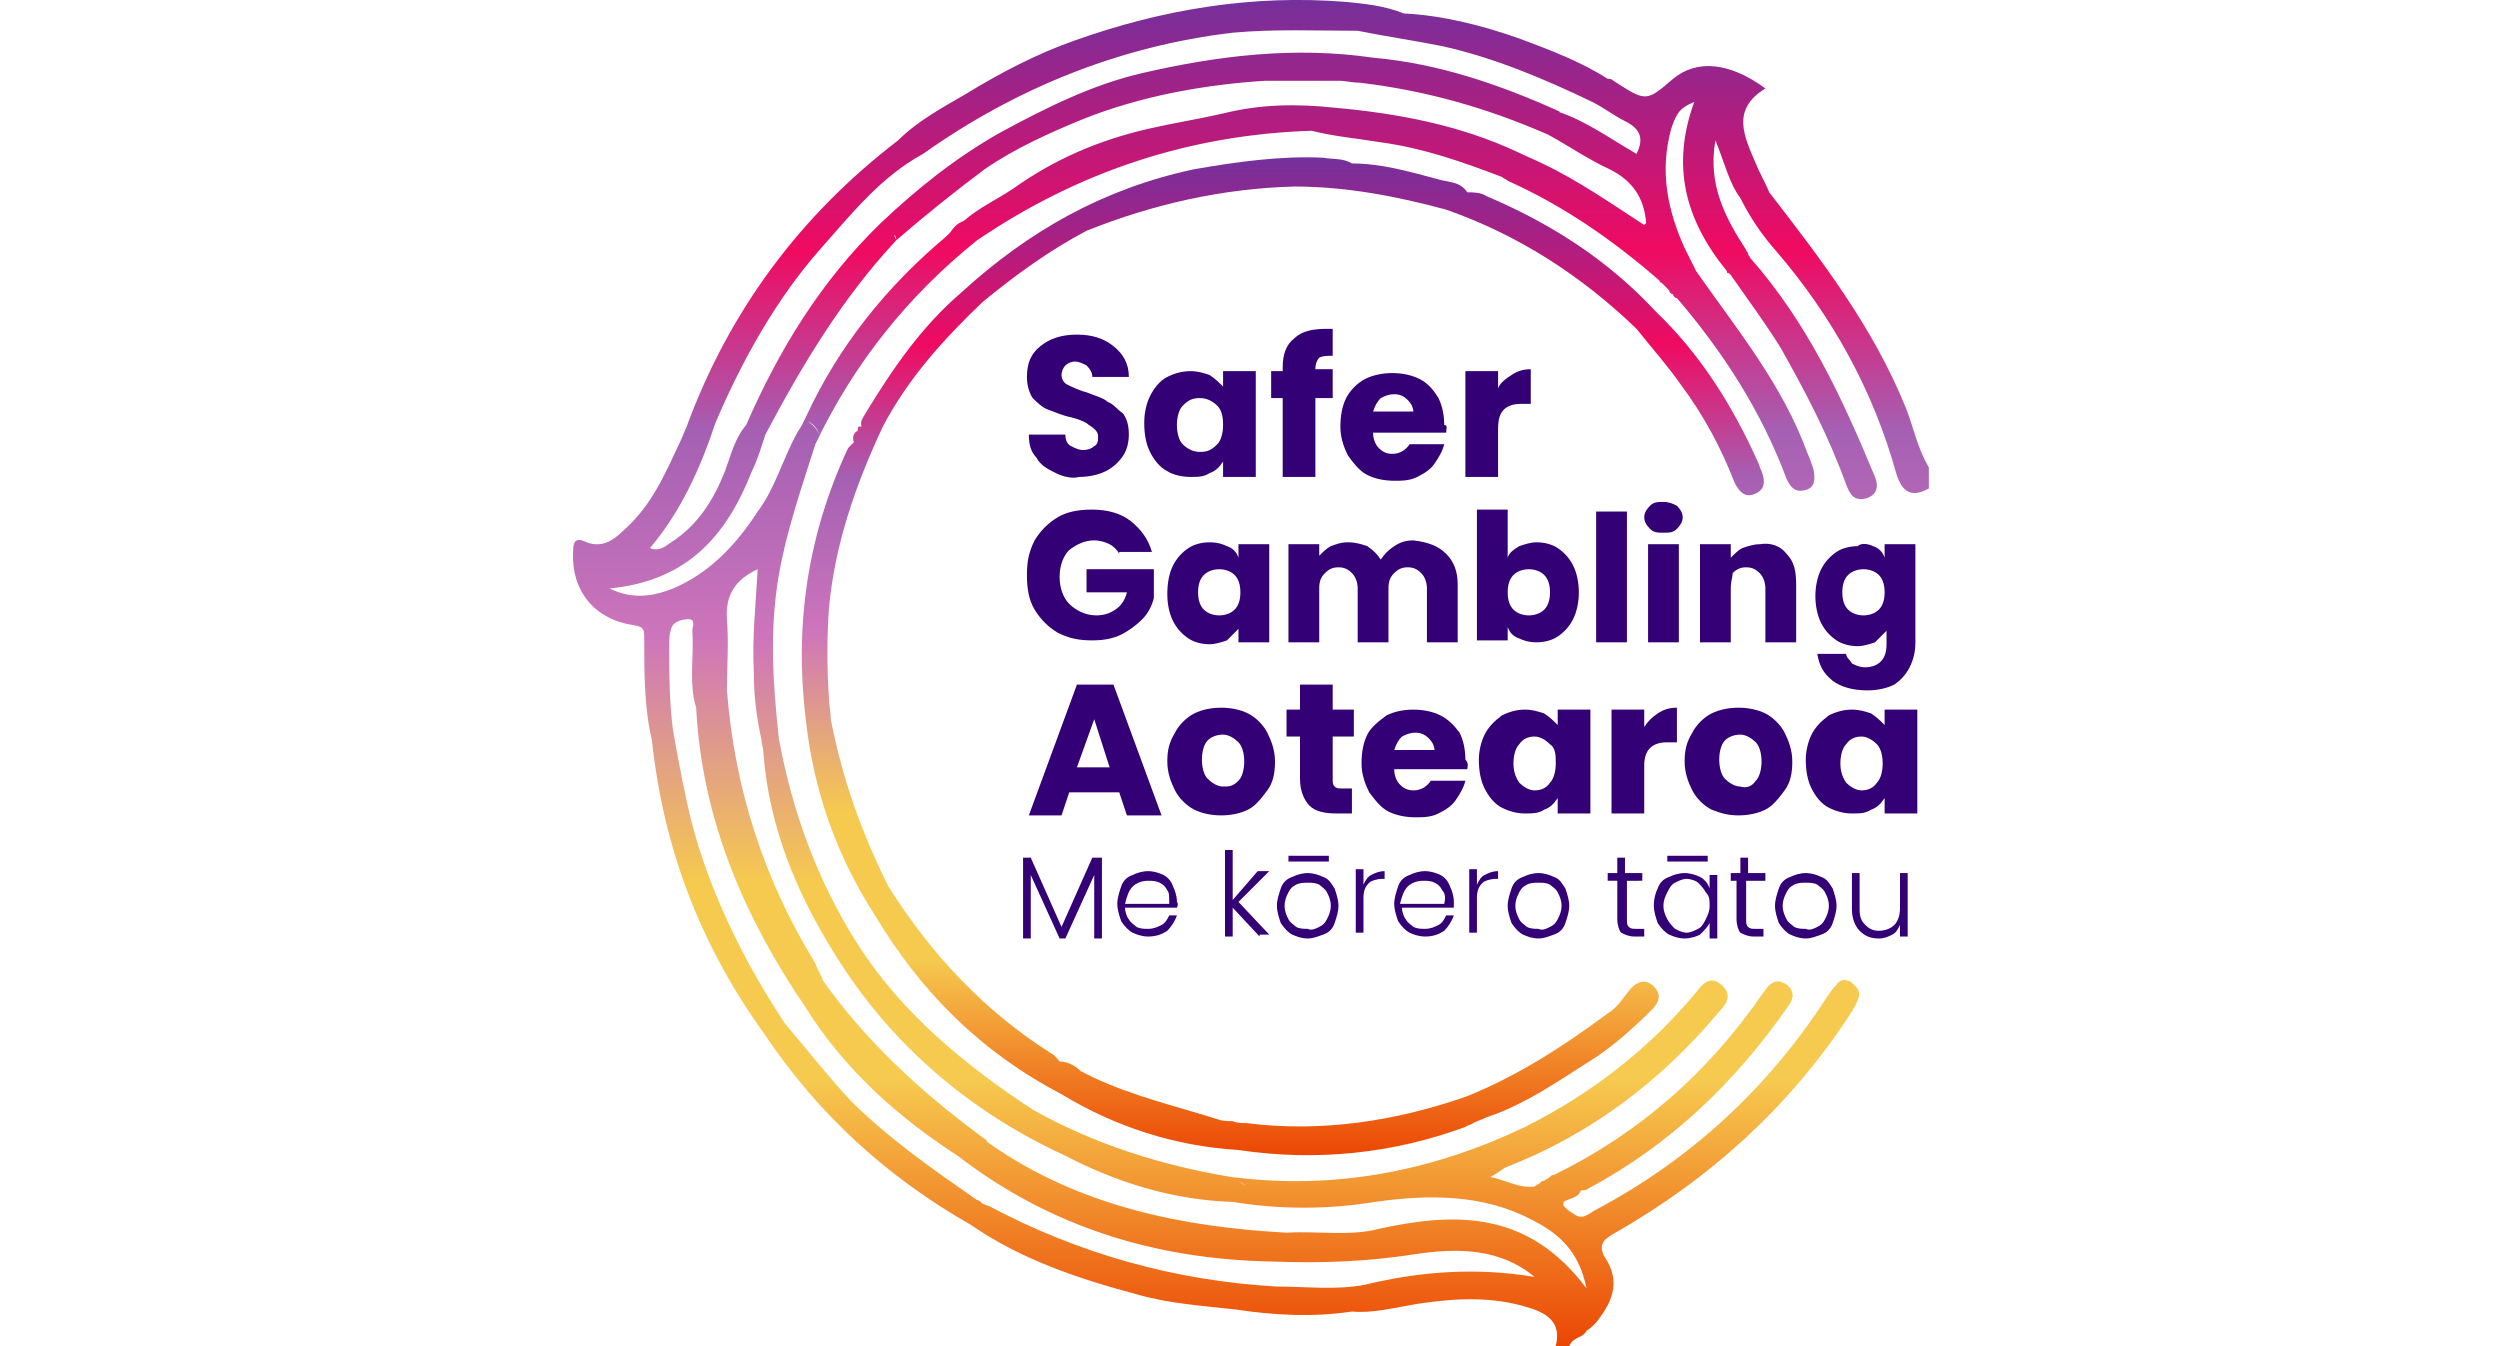 <?xml version="1.0" encoding="utf-8"?>
<!-- Generator: Adobe Illustrator 28.5.0, SVG Export Plug-In . SVG Version: 9.03 Build 54727)  -->
<svg version="1.1" id="Layer_1" xmlns="http://www.w3.org/2000/svg" xmlns:xlink="http://www.w3.org/1999/xlink" x="0px" y="0px"
	 viewBox="0 0 130 70" enable-background="new 0 0 130 70" xml:space="preserve">
<g>
	<linearGradient id="SVGID_1_" gradientUnits="userSpaceOnUse" x1="65" y1="70" x2="65" y2="0">
		<stop  offset="0" style="stop-color:#EB4604"/>
		<stop  offset="0.196" style="stop-color:#F6C94F"/>
		<stop  offset="0.345" style="stop-color:#F6C94F"/>
		<stop  offset="0.526" style="stop-color:#CD75BB"/>
		<stop  offset="0.68" style="stop-color:#A560B3"/>
		<stop  offset="0.814" style="stop-color:#F00A61"/>
		<stop  offset="1" style="stop-color:#75309C"/>
	</linearGradient>
	<path fill="url(#SVGID_1_)" d="M99.1,21.2C97.4,17,94.7,13.5,92,10c-0.2-0.5-0.5-1-0.7-1.5c-0.6-1.4-1.3-2.8,0.5-3.9
		c-1.9-1.4-3.6-1.5-4.8-0.5c-1.4,1.2-1.4,1.2-3.1,0.1c-0.1-0.1-0.2-0.1-0.3-0.1l0,0c-1.4-0.9-3-1.5-4.6-2.1C77,1.3,75,0.8,73,0.7
		c-1-0.4-2-0.5-3-0.6c-4.9-0.4-9.6,0.4-14.1,2c-2,0.7-3.9,1.7-5.7,2.8c-1.2,0.7-2.5,1.4-3.5,2.4c-5.1,3.9-8.8,8.9-11,14.9
		c-0.1,0.2-0.2,0.5-0.3,0.7c-0.8,1.7-1.5,3.4-3,4.7c-0.5,0.5-1.1,0.9-1.9,0.6c-0.6-0.3-0.7,0-0.7,0.5c-0.1,2,1.1,3.5,3.1,3.8
		c0.6,0.1,0.6,0.2,0.6,0.8c0,1.7,0,3.5,0.4,5.2c0.6,5.6,2.5,10.6,5.8,15.2c2.8,4.2,6.4,7.5,10.8,10c2.6,1.8,5.6,2.8,8.6,3.6
		c1.7,0.5,3.5,0.6,5.2,0.8c2,0.3,4,0.4,6,0.1c1.1,0.1,2.2-0.2,3.4-0.4c2-0.3,3.9-0.4,5.8,0.2c1,0.3,1.7,0.8,1.4,2h0.7
		c0.2-0.5,0.7-0.4,0.9-0.8c0.3-0.2,0.5-0.4,0.7-0.7c0,0,0,0,0,0c0.9-1.2,0.9-2.2,0.2-3.2c0,0,0,0,0,0c-0.3-0.7,0.1-0.9,0.6-1.2
		c4.9-2.8,9-6.5,12.1-11.2c0.2-0.3,0.4-0.6,0.5-0.9c0.2-0.4,0-0.6-0.3-0.9c-0.3-0.2-0.6-0.2-0.8,0.1c-0.2,0.2-0.4,0.5-0.6,0.8
		c-3,4.6-7,8.3-11.9,10.9c-0.4,0.2-0.7,0.6-1.2,0.2c-0.2-0.1-0.3-0.2-0.5-0.4c0-0.1,0-0.2,0-0.2c0.3-0.2,0.8-0.2,0.9-0.6
		c0.1,0,0.3,0,0.4-0.1c4.3-2.3,7.7-5.6,10.4-9.5c0.3-0.4,0.3-0.8-0.1-1.1c-0.6-0.4-0.9,0-1.2,0.4c-2.8,4.1-6.4,7.3-10.9,9.5
		c-0.1,0-0.1,0-0.2,0.1c-0.1,0.1-0.2,0.1-0.3,0.2c-0.1,0-0.1,0-0.2,0.1c-0.1,0.1-0.2,0.1-0.3,0.2c-0.8,0.1-1.4-0.3-2.3-0.5
		c0.4-0.2,0.6-0.4,0.8-0.5c4.4-1.7,8.1-4.5,11.1-8.1c0.4-0.4,0.7-0.9,0.1-1.4c-0.6-0.5-1,0-1.3,0.4c-2.5,3-5.5,5.3-8.9,7
		c-4.8,2.3-9.9,3.3-15.3,2.6c0,0,0,0,0,0c-3.6-0.6-7.1-1.7-10.3-3.5c-3.5-2.3-6.8-5-9.1-8.6c-2.1-3.3-3.4-6.9-4.1-10.7
		c-0.3-2.8-0.5-5.6,0-8.5c0.4-2.3,1.2-4.6,1.9-6.8c0,0,0,0,0,0c2-4.2,4.8-7.7,8.4-10.6C56.1,8.9,61.9,7,68.2,6.8
		c1.2,0.3,2.4,0.4,3.6,0.6c2.2,0.3,4.2,1,6.3,1.8c0,0,0,0,0,0c0.1,0.1,0.2,0.1,0.3,0.2c2.9,1.3,5.5,3.1,7.9,5.2
		c0,0.1,0.1,0.1,0.1,0.1c0,0,0,0,0,0c0.1,0.1,0.2,0.2,0.2,0.2c0,0,0,0,0,0c0.1,0.1,0.2,0.2,0.2,0.2c0,0,0,0,0,0
		c0,0.1,0.1,0.2,0.2,0.2c0,0.1,0.1,0.2,0.2,0.2c0,0,0,0,0,0c2.4,2.8,4.4,5.9,5.7,9.4c0.2,0.4,0.4,0.7,0.9,0.6
		c0.6-0.1,0.6-0.6,0.5-1.1c-0.1-0.3-0.2-0.6-0.3-0.8c-1.3-3.6-3.7-6.5-5.8-9.5c-0.2-0.4-0.4-0.8-0.6-1.2c-0.9-2-1.3-4-0.7-6.2
		c0.3-0.9,0.5-1.1,1.2-1.4c-1.2,3.3-0.5,6.1,1.7,8.8c0,0.1,0,0.1,0.1,0.1c0,0,0.1,0.1,0.1,0.1c0.9,1.3,1.8,2.5,2.6,3.8
		c1.3,2.3,2.5,4.6,3.4,7.1c0.2,0.5,0.4,0.9,1.1,0.7c0.5-0.2,0.6-0.6,0.4-1.1c-1.7-4.1-3.5-8-6.5-11.4c0-0.1-0.1-0.1-0.1-0.2
		c0-0.1-0.1-0.1-0.1-0.2c-1.1-1.7-2-3.4-1.6-5.7c0.5,1.2,0.7,2.2,1.3,3c0.5,1,1.1,1.9,1.9,2.8c2.9,3.4,5,7.2,6.2,11.5
		c0.3,1,0.8,1.3,1.7,0.8v-1.1C99.7,23.3,99.5,22.2,99.1,21.2z M37.2,22L37.2,22c1.4-3.3,3.2-6.5,5.5-9.1c1.6-1.8,3.1-3.7,5.3-4.9
		l0,0c0,0,0,0,0,0h0l0,0c4.8-3.4,10.2-5.6,16.1-6.3c2.2-0.2,4.4-0.1,6.5-0.1c1.5,0.3,2.9,0.5,4.4,0.8c2.7,0.6,5.3,1.7,7.8,2.9
		c0.6,0.3,1.1,0.7,1.7,1c0.8,0.4,1,0.9,0.6,1.7c-1.4-0.8-2.6-1.7-4.1-2.2C81,6,80.9,6.2,80.8,6.4C80.9,6.2,81,6,81.1,5.8
		C78,4.4,74.8,3.3,71.4,3c-4.1-0.6-8.1-0.1-12,0.8c-2.6,0.6-5,1.8-7.4,3.1c-2.3,1.3-4.3,2.9-6.2,4.7c-3.1,3-5.3,6.6-7,10.5
		c-0.6,0.7-0.8,1.6-1.1,2.4c-0.6,1.5-1.4,2.8-2.8,3.7c-0.3,0.2-0.6,0.5-1.1,0.3C35.4,26.6,36.4,24.4,37.2,22z M39.2,22
		C39.1,22,39,22,38.9,22C39,22,39.1,22,39.2,22z M66.6,67.3C66.7,67.3,66.7,67.3,66.6,67.3C66.7,67.3,66.7,67.3,66.6,67.3z M71,66.8
		c-1.5,0.3-3.1,0.1-4.6,0.1v0c-5.3-0.3-10.3-1.7-15-4.2c-0.1,0-0.2-0.1-0.3-0.1c-0.1,0-0.2,0-0.3,0c0.1,0,0.1,0,0.3,0
		c-0.1-0.1-0.2-0.2-0.3-0.2c-2.3-1.6-4.6-3.2-6.6-5.2c-1.2-1.3-2.3-2.7-3.4-4c-0.2,0.4-0.4,0.6-0.8,0.7c0.4-0.1,0.6-0.3,0.8-0.7
		c-2.1-3.2-3.8-6.6-4.8-10.3c-0.4-1.6-0.7-3.2-1-4.9c0,0,0,0,0,0c-0.2-1.5-0.2-3-0.2-4.5c0-0.3,0-0.5,0.1-0.8
		c0.1-0.4,0.6-0.5,0.9-0.5c0.4,0,0.2,0.4,0.2,0.6c0.1,1.3-0.2,2.7,0.2,4c0,0,0,0,0,0c0.3,5.8,2.5,10.9,5.7,15.6
		c2,3.2,4.8,5.7,7.9,7.7c4.8,3.7,10.3,5.4,16.4,5.5c2.5,0.1,5,0,7.5-0.4c2.1-0.3,4.3-0.3,6.1,1.2c0,0,0,0,0,0
		C76.8,65.9,73.9,66.1,71,66.8z M36.3,36.5C36.3,36.5,36.3,36.5,36.3,36.5C36.3,36.5,36.3,36.5,36.3,36.5z M64.4,61.4
		c0.1,0.1,0.3,0.2,0.4,0.2C64.6,61.6,64.5,61.5,64.4,61.4z M43.4,49.6C43.4,49.6,43.4,49.6,43.4,49.6c2.9,4.7,7,8.2,12,10.5
		c2.7,1.4,5.6,2.3,8.7,2.4c0.1-0.1,0.2-0.2,0.3-0.2c-0.1,0-0.2,0.1-0.3,0.2c2.5,0.4,4.9,0.4,7.4,0c2.8-0.4,5.6-0.4,8.1,0.9
		c1.4,0.7,2.5,1.6,2.9,3.6c-3-4-6.7-4-10.8-3.1c-1.5,0.4-3.2,0.1-4.8,0.2c0.1,0.4,0.3,0.4,0.5,0.4c-0.2,0-0.4-0.1-0.5-0.4
		c-5.5-0.3-10.8-1.4-15.4-4.6c0,0,0,0,0,0c-0.1-0.1-0.2-0.1-0.2-0.2c-0.1-0.1-0.3-0.2-0.4-0.3c-3.1-2.3-5.9-4.9-8.1-8
		c-0.1-0.3-0.3-0.6-0.4-0.9c-2.7-4.4-4.2-9.1-4.6-14.2c0-1.2,0.1-2.5,0-3.7c-0.1-1.3,0.5-2.1,1.6-2.6c0,0,0,0,0,0
		c-0.1,1.8-0.3,3.6-0.2,5.4c0,1,0.1,2,0.3,3c0,0,0,0,0,0l0.1,0.5c0,0,0,0,0,0c0,0.2,0.1,0.4,0.1,0.7C40,43,41.4,46.4,43.4,49.6z
		 M42.6,23c0.1-0.5-0.2-0.8-0.6-1.1C42.4,22.1,42.7,22.5,42.6,23z M49.3,12.3C49.3,12.3,49.3,12.3,49.3,12.3
		C49.3,12.3,49.3,12.3,49.3,12.3z M80.2,8.5c-0.4-0.2-0.9-0.4-1.3-0.6c-3-1.4-6.2-2-9.5-2.3l0,0c-1.9-0.2-3.8-0.2-5.8,0.3
		c-1.3,0.3-2.6,0.5-3.9,0.8c-2.6,0.6-4.9,1.6-7,3.1c-0.9,0.6-1.8,1-2.6,1.7c0.2,0,0.3,0,0.5,0c0.1,0,0.2,0.1,0.3,0.2
		c-0.1-0.1-0.2-0.2-0.3-0.2c-0.1,0-0.3-0.1-0.5,0c-0.3,0.1-0.5,0.3-0.7,0.6c0,0,0,0.1,0,0.1c0,0,0-0.1,0-0.1
		c-0.1,0.1-0.1,0.1-0.2,0.2c-3.1,2.6-5.6,5.7-7.3,9.4c0,0,0,0,0,0l-0.2,0.4c0,0.2,0,0.3,0,0.4c0-0.1,0-0.2,0-0.4
		c-0.1,0.2-0.2,0.3-0.3,0.5c-0.7,1.3-1.1,2.8-2,4c-1.1,1.7-2.5,3.2-4.4,4c-1,0.4-2.1,0.6-3.3,0c4.1-0.4,6.1-2.8,7.4-6.1
		c0.3-0.6,0.5-1.3,0.7-1.9c-0.1-0.1-0.2-0.3-0.3-0.4c0.1,0.1,0.2,0.3,0.3,0.4c1.9-3.6,4-7.1,6.8-10.1c0-0.1-0.1-0.2-0.1-0.3
		c0.1,0.1,0.1,0.2,0.1,0.3c1.5-1.3,3-2.5,4.6-3.7c1.6-1.1,3.4-1.9,5.1-2.6c3-1.2,6.3-1.8,9.5-2c1.3,0,2.5,0,3.8,0
		c0.4,0,0.7,0.1,1.1,0.1c3.4,0.4,6.6,1.3,9.8,2.7c1.1,0.6,2.1,1.3,3.2,1.8c1.2,0.6,1.8,1.5,1.9,2.8c0,0-0.1,0.1-0.1,0.1
		C83.8,10.6,82.1,9.4,80.2,8.5z M41.6,22.6C41.6,22.5,41.6,22.5,41.6,22.6C41.6,22.5,41.6,22.5,41.6,22.6z"/>
	
		<linearGradient id="SVGID_00000014598043061106851730000000233545627272582051_" gradientUnits="userSpaceOnUse" x1="66.702" y1="60.098" x2="66.702" y2="8.222">
		<stop  offset="0" style="stop-color:#EB4604"/>
		<stop  offset="0.196" style="stop-color:#F6C94F"/>
		<stop  offset="0.345" style="stop-color:#F6C94F"/>
		<stop  offset="0.526" style="stop-color:#CD75BB"/>
		<stop  offset="0.68" style="stop-color:#A560B3"/>
		<stop  offset="0.814" style="stop-color:#F00A61"/>
		<stop  offset="1" style="stop-color:#75309C"/>
	</linearGradient>
	<path fill="url(#SVGID_00000014598043061106851730000000233545627272582051_)" d="M67.3,9.7c2.7,0,5.3,0.5,7.9,1.2
		c3.7,1.3,7,3.4,9.9,6.2c0.8,1,1.6,1.9,2.3,2.9c1.2,1.6,2.1,3.3,2.8,5.1c0.2,0.4,0.5,0.8,1,0.6c0.6-0.2,0.6-0.7,0.4-1.2
		c-0.1-0.2-0.1-0.3-0.2-0.5c-1.3-2.9-3-5.6-5.3-7.8c-2.5-2.7-5.5-4.6-8.8-6C77,10,76.6,10,76.3,10c-0.4-0.6-1-0.5-1.6-0.7
		c-1.5-0.4-2.9-0.8-4.4-0.8c-0.5-0.3-1-0.2-1.5-0.3c-2.2-0.1-4.4,0.2-6.7,0.6C57.4,9.8,53.5,12,50,15.2c0.1,0,0.3,0,0.4,0
		c-0.1,0-0.2,0-0.4,0c-2.1,1.8-3.6,4-5,6.3c-0.1,0.2-0.3,0.4-0.2,0.7c0,0,0,0,0,0c-0.2-0.1-0.2,0.1-0.2,0.2
		c-0.2,0.1-0.3,0.3-0.2,0.6c-0.1,0.1-0.2,0.2-0.3,0.3c-2.1,4.5-2.8,9.2-2.2,14.1c0.4,3.7,1.6,7.1,3.6,10.2c2.4,4,5.5,7.1,9.7,9.3
		c0.1,0,0.3,0,0.4,0c-0.1,0-0.3,0-0.4,0c2.8,1.7,5.9,2.7,9.2,2.9c4,0.6,8,0.2,11.8-1.2c0.1-0.1,0.3-0.1,0.4-0.2
		c0.2-0.1,0.5-0.2,0.7-0.3c2.1-0.7,3.9-2,5.8-3.2c1-0.7,1.9-1.5,2.8-2.4c0.4-0.4,0.5-0.8,0.1-1.2c-0.4-0.4-0.8-0.3-1.2,0.1
		c-0.4,0.5-0.7,1-1.2,1.3c-2.3,1.7-4.6,3.2-7.3,4.3c-3.7,1.3-7.6,1.9-11.5,1.4c-0.2,0-0.5,0-0.7-0.1c-0.3,0-0.5,0-0.8-0.1
		c-2.2-0.7-4.4-1.2-6.5-2.2c-0.2-0.1-0.4-0.2-0.6-0.3c-0.3-0.3-0.7-0.5-1.1-0.5c-0.1-0.1-0.2-0.3-0.4-0.4c-3.5-2.2-6.3-5.2-8.5-8.7
		c0,0.2,0,0.3,0,0.4c0-0.1,0.1-0.3,0-0.4c-1.4-2.8-2.4-5.6-3-8.7c0-0.4-0.1-0.8-0.1-1.2c-0.1-1.5-0.1-3,0-4.5
		c0.3-3.4,1.4-6.5,2.8-9.5c1.3-2.5,3.2-4.6,5.2-6.5c1.7-1.4,3.5-2.7,5.4-3.7C60,10.6,63.6,9.8,67.3,9.7c0-0.2,0-0.4,0-0.5
		C67.2,9.3,67.2,9.4,67.3,9.7z M50.5,15.2c0.2,0.1,0.4,0.2,0.5,0.3C50.9,15.4,50.7,15.3,50.5,15.2z"/>
	<g>
		<path fill="#330076" d="M54.9,24.6c-0.4-0.2-0.8-0.4-1-0.8c-0.3-0.3-0.4-0.7-0.4-1.2h1.9c0,0.3,0.1,0.5,0.3,0.6
			c0.2,0.1,0.4,0.2,0.6,0.2c0.3,0,0.5-0.1,0.6-0.2c0.2-0.1,0.2-0.3,0.2-0.5c0-0.2-0.1-0.3-0.2-0.4s-0.3-0.2-0.4-0.3
			c-0.2-0.1-0.4-0.2-0.8-0.3c-0.5-0.1-0.9-0.3-1.2-0.4c-0.3-0.1-0.6-0.4-0.8-0.6c-0.2-0.3-0.3-0.7-0.3-1.1c0-0.7,0.2-1.2,0.7-1.6
			c0.5-0.4,1.1-0.6,1.9-0.6c0.8,0,1.4,0.2,1.9,0.6c0.5,0.4,0.8,0.9,0.8,1.6h-1.9c0-0.2-0.1-0.4-0.3-0.6c-0.2-0.1-0.4-0.2-0.6-0.2
			c-0.2,0-0.4,0.1-0.5,0.2c-0.1,0.1-0.2,0.3-0.2,0.5c0,0.2,0.1,0.4,0.3,0.5s0.6,0.3,1,0.4c0.5,0.2,0.9,0.3,1.1,0.5
			c0.3,0.1,0.5,0.4,0.8,0.6c0.2,0.3,0.3,0.6,0.3,1.1c0,0.4-0.1,0.8-0.3,1.1c-0.2,0.3-0.5,0.6-0.9,0.8s-0.9,0.3-1.4,0.3
			C55.8,24.9,55.3,24.8,54.9,24.6z"/>
		<path fill="#330076" d="M59.8,20.6c0.2-0.4,0.5-0.8,0.9-1c0.4-0.2,0.8-0.3,1.2-0.3c0.4,0,0.7,0.1,1,0.2c0.3,0.2,0.5,0.4,0.7,0.6
			v-0.8h1.7v5.5h-1.7V24c-0.2,0.3-0.4,0.5-0.7,0.6c-0.3,0.2-0.6,0.2-1,0.2c-0.4,0-0.9-0.1-1.2-0.3c-0.4-0.2-0.7-0.6-0.9-1
			c-0.2-0.4-0.3-0.9-0.3-1.5C59.5,21.5,59.6,21,59.8,20.6z M63.3,21.1c-0.2-0.2-0.5-0.4-0.9-0.4s-0.6,0.1-0.9,0.4
			c-0.2,0.2-0.3,0.6-0.3,1c0,0.4,0.1,0.8,0.3,1c0.2,0.2,0.5,0.4,0.9,0.4s0.6-0.1,0.9-0.4c0.2-0.2,0.3-0.6,0.3-1
			C63.6,21.6,63.5,21.3,63.3,21.1z"/>
		<path fill="#330076" d="M69.3,20.7h-0.9v4.1h-1.7v-4.1h-0.6v-1.4h0.6v-0.2c0-0.7,0.2-1.2,0.6-1.5c0.4-0.4,1-0.5,1.7-0.5
			c0.1,0,0.2,0,0.3,0v1.4c-0.3,0-0.5,0-0.7,0.1c-0.1,0.1-0.2,0.3-0.2,0.6v0h0.9V20.7z"/>
		<path fill="#330076" d="M75.2,22.5h-3.8c0,0.3,0.1,0.6,0.3,0.8c0.2,0.2,0.4,0.3,0.7,0.3c0.4,0,0.7-0.2,0.9-0.5h1.8
			c-0.1,0.4-0.3,0.7-0.5,1c-0.2,0.3-0.5,0.5-0.9,0.7c-0.4,0.2-0.8,0.2-1.2,0.2c-0.5,0-1-0.1-1.4-0.3c-0.4-0.2-0.7-0.6-1-1
			c-0.2-0.4-0.4-0.9-0.4-1.5c0-0.6,0.1-1.1,0.3-1.5c0.2-0.4,0.6-0.8,1-1c0.4-0.2,0.9-0.3,1.4-0.3c0.5,0,1,0.1,1.4,0.3
			c0.4,0.2,0.7,0.5,1,1c0.2,0.4,0.3,0.9,0.3,1.4C75.3,22.1,75.2,22.3,75.2,22.5z M73.5,21.5c0-0.3-0.1-0.5-0.3-0.7
			c-0.2-0.2-0.4-0.3-0.7-0.3c-0.3,0-0.5,0.1-0.7,0.2c-0.2,0.2-0.3,0.4-0.4,0.7H73.5z"/>
		<path fill="#330076" d="M78.6,19.5c0.3-0.2,0.6-0.3,1-0.3V21h-0.5c-0.4,0-0.7,0.1-0.9,0.3c-0.2,0.2-0.3,0.5-0.3,1v2.5h-1.7v-5.5
			h1.7v0.9C78,19.9,78.3,19.7,78.6,19.5z"/>
	</g>
	<g>
		<path fill="#330076" d="M58.2,28.8c-0.1-0.2-0.3-0.4-0.5-0.5c-0.2-0.1-0.5-0.2-0.8-0.2c-0.5,0-0.9,0.2-1.3,0.5
			c-0.3,0.3-0.5,0.8-0.5,1.4c0,0.6,0.2,1.1,0.5,1.4S56.4,32,57,32c0.4,0,0.7-0.1,1-0.3c0.3-0.2,0.5-0.5,0.6-0.9h-2.1v-1.2h3.5v1.5
			c-0.1,0.4-0.3,0.8-0.6,1.1c-0.3,0.3-0.7,0.6-1.1,0.8c-0.4,0.2-0.9,0.3-1.5,0.3c-0.7,0-1.2-0.1-1.8-0.4c-0.5-0.3-0.9-0.7-1.2-1.2
			c-0.3-0.5-0.4-1.1-0.4-1.8c0-0.7,0.1-1.2,0.4-1.8c0.3-0.5,0.7-0.9,1.2-1.2c0.5-0.3,1.1-0.4,1.8-0.4c0.8,0,1.5,0.2,2,0.6
			c0.5,0.4,0.9,0.9,1.1,1.6H58.2z"/>
		<path fill="#330076" d="M61,29.4c0.2-0.4,0.5-0.7,0.8-0.9c0.3-0.2,0.7-0.3,1.1-0.3c0.4,0,0.7,0.1,0.9,0.2c0.3,0.1,0.5,0.3,0.6,0.6
			v-0.7H66v5.1h-1.6v-0.7c-0.2,0.2-0.4,0.4-0.6,0.6c-0.3,0.1-0.6,0.2-0.9,0.2c-0.4,0-0.8-0.1-1.1-0.3c-0.3-0.2-0.6-0.5-0.8-0.9
			c-0.2-0.4-0.3-0.9-0.3-1.4C60.7,30.3,60.8,29.8,61,29.4z M64.2,29.9c-0.2-0.2-0.5-0.3-0.8-0.3c-0.3,0-0.6,0.1-0.8,0.3
			c-0.2,0.2-0.3,0.5-0.3,0.9c0,0.4,0.1,0.7,0.3,0.9c0.2,0.2,0.5,0.3,0.8,0.3c0.3,0,0.6-0.1,0.8-0.3c0.2-0.2,0.3-0.5,0.3-0.9
			S64.4,30.1,64.2,29.9z"/>
		<path fill="#330076" d="M75.2,28.8c0.4,0.4,0.6,0.9,0.6,1.6v3h-1.6v-2.8c0-0.3-0.1-0.6-0.3-0.8c-0.2-0.2-0.4-0.3-0.7-0.3
			c-0.3,0-0.5,0.1-0.7,0.3c-0.2,0.2-0.3,0.4-0.3,0.8v2.8h-1.6v-2.8c0-0.3-0.1-0.6-0.3-0.8c-0.2-0.2-0.4-0.3-0.7-0.3
			c-0.3,0-0.5,0.1-0.7,0.3c-0.2,0.2-0.3,0.4-0.3,0.8v2.8h-1.6v-5.1h1.6v0.6c0.2-0.2,0.4-0.4,0.6-0.5c0.3-0.1,0.5-0.2,0.9-0.2
			c0.4,0,0.7,0.1,1,0.2c0.3,0.2,0.5,0.4,0.7,0.7c0.2-0.3,0.4-0.5,0.7-0.7c0.3-0.2,0.6-0.3,1-0.3C74.3,28.2,74.8,28.4,75.2,28.8z"/>
		<path fill="#330076" d="M79,28.4c0.3-0.1,0.6-0.2,0.9-0.2c0.4,0,0.8,0.1,1.1,0.3c0.3,0.2,0.6,0.5,0.8,0.9c0.2,0.4,0.3,0.9,0.3,1.4
			c0,0.5-0.1,1-0.3,1.4c-0.2,0.4-0.5,0.7-0.8,0.9c-0.3,0.2-0.7,0.3-1.1,0.3c-0.4,0-0.7-0.1-0.9-0.2c-0.3-0.1-0.5-0.3-0.6-0.6v0.7
			h-1.6v-6.8h1.6V29C78.5,28.7,78.7,28.6,79,28.4z M80.3,29.9c-0.2-0.2-0.5-0.3-0.8-0.3c-0.3,0-0.6,0.1-0.8,0.3
			c-0.2,0.2-0.3,0.5-0.3,0.9s0.1,0.7,0.3,0.9c0.2,0.2,0.5,0.3,0.8,0.3c0.3,0,0.6-0.1,0.8-0.3c0.2-0.2,0.3-0.5,0.3-0.9
			C80.6,30.4,80.5,30.1,80.3,29.9z"/>
		<path fill="#330076" d="M84.6,26.6v6.8H83v-6.8H84.6z"/>
		<path fill="#330076" d="M85.8,27.5c-0.2-0.2-0.3-0.4-0.3-0.6c0-0.2,0.1-0.4,0.3-0.6c0.2-0.2,0.4-0.2,0.7-0.2
			c0.3,0,0.5,0.1,0.7,0.2c0.2,0.2,0.3,0.4,0.3,0.6c0,0.2-0.1,0.4-0.3,0.6c-0.2,0.2-0.4,0.2-0.7,0.2C86.2,27.7,86,27.7,85.8,27.5z
			 M87.3,28.3v5.1h-1.6v-5.1H87.3z"/>
		<path fill="#330076" d="M92.9,28.8c0.4,0.4,0.5,0.9,0.5,1.6v3h-1.6v-2.8c0-0.3-0.1-0.6-0.3-0.8c-0.2-0.2-0.4-0.3-0.7-0.3
			c-0.3,0-0.5,0.1-0.7,0.3C90.1,30,90,30.2,90,30.6v2.8h-1.6v-5.1H90v0.7c0.2-0.2,0.4-0.4,0.6-0.5c0.3-0.1,0.6-0.2,0.9-0.2
			C92.1,28.2,92.6,28.4,92.9,28.8z"/>
		<path fill="#330076" d="M97.4,28.4c0.3,0.1,0.5,0.3,0.6,0.6v-0.7h1.6v5.1c0,0.5-0.1,0.9-0.3,1.3c-0.2,0.4-0.5,0.7-0.8,0.9
			c-0.4,0.2-0.9,0.3-1.4,0.3c-0.8,0-1.4-0.2-1.8-0.5c-0.5-0.4-0.7-0.8-0.8-1.4H96c0,0.2,0.2,0.3,0.3,0.5c0.2,0.1,0.4,0.2,0.7,0.2
			c0.3,0,0.6-0.1,0.8-0.3c0.2-0.2,0.3-0.5,0.3-0.9v-0.7c-0.2,0.2-0.4,0.4-0.6,0.6c-0.3,0.1-0.6,0.2-0.9,0.2c-0.4,0-0.8-0.1-1.1-0.3
			s-0.6-0.5-0.8-0.9c-0.2-0.4-0.3-0.9-0.3-1.4c0-0.5,0.1-1,0.3-1.4c0.2-0.4,0.5-0.7,0.8-0.9s0.7-0.3,1.1-0.3
			C96.8,28.2,97.2,28.3,97.4,28.4z M97.7,29.9c-0.2-0.2-0.5-0.3-0.8-0.3s-0.6,0.1-0.8,0.3c-0.2,0.2-0.3,0.5-0.3,0.9
			c0,0.4,0.1,0.7,0.3,0.9c0.2,0.2,0.5,0.3,0.8,0.3s0.6-0.1,0.8-0.3c0.2-0.2,0.3-0.5,0.3-0.9S97.9,30.1,97.7,29.9z"/>
	</g>
	<g>
		<path fill="#330076" d="M58.2,41.2h-2.6l-0.4,1.2h-1.7l2.5-6.8h1.9l2.5,6.8h-1.8L58.2,41.2z M57.7,39.9l-0.8-2.5L56,39.9H57.7z"/>
		<path fill="#330076" d="M62.1,42.1c-0.4-0.2-0.8-0.6-1-1c-0.2-0.4-0.4-0.9-0.4-1.5c0-0.6,0.1-1,0.4-1.5c0.2-0.4,0.6-0.8,1-1
			c0.4-0.2,0.9-0.3,1.4-0.3c0.5,0,1,0.1,1.4,0.3c0.4,0.2,0.8,0.6,1,1c0.2,0.4,0.4,0.9,0.4,1.5s-0.1,1.1-0.4,1.5
			c-0.3,0.4-0.6,0.8-1,1c-0.4,0.2-0.9,0.3-1.4,0.3S62.5,42.3,62.1,42.1z M64.4,40.6c0.2-0.2,0.3-0.6,0.3-1s-0.1-0.8-0.3-1
			c-0.2-0.2-0.5-0.4-0.8-0.4c-0.3,0-0.6,0.1-0.8,0.3c-0.2,0.2-0.3,0.6-0.3,1c0,0.4,0.1,0.8,0.3,1c0.2,0.2,0.5,0.4,0.8,0.4
			S64.1,40.9,64.4,40.6z"/>
		<path fill="#330076" d="M70.3,40.9v1.4h-0.8c-0.6,0-1.1-0.1-1.4-0.4c-0.3-0.3-0.5-0.8-0.5-1.4v-2.2h-0.7v-1.4h0.7v-1.3h1.7v1.3
			h1.1v1.4h-1.1v2.2c0,0.2,0,0.3,0.1,0.4s0.2,0.1,0.4,0.1H70.3z"/>
		<path fill="#330076" d="M76.3,40h-3.8c0,0.3,0.1,0.6,0.3,0.8c0.2,0.2,0.4,0.3,0.7,0.3c0.4,0,0.7-0.2,0.9-0.5h1.8
			c-0.1,0.4-0.3,0.7-0.5,1c-0.2,0.3-0.5,0.5-0.9,0.7c-0.4,0.2-0.8,0.2-1.2,0.2c-0.5,0-1-0.1-1.4-0.3c-0.4-0.2-0.7-0.6-1-1
			c-0.2-0.4-0.4-0.9-0.4-1.5s0.1-1.1,0.3-1.5c0.2-0.4,0.6-0.7,1-1c0.4-0.2,0.9-0.3,1.4-0.3c0.5,0,1,0.1,1.4,0.3
			c0.4,0.2,0.7,0.5,1,0.9c0.2,0.4,0.3,0.9,0.3,1.4C76.4,39.7,76.3,39.9,76.3,40z M74.6,39.1c0-0.3-0.1-0.5-0.3-0.7
			c-0.2-0.2-0.4-0.3-0.7-0.3c-0.3,0-0.5,0.1-0.7,0.2c-0.2,0.2-0.3,0.4-0.4,0.7H74.6z"/>
		<path fill="#330076" d="M77.2,38.2c0.2-0.4,0.5-0.7,0.9-1c0.4-0.2,0.8-0.3,1.2-0.3c0.4,0,0.7,0.1,1,0.2c0.3,0.2,0.5,0.4,0.7,0.6
			v-0.8h1.7v5.4H81v-0.8c-0.2,0.3-0.4,0.5-0.7,0.6c-0.3,0.2-0.6,0.2-1,0.2c-0.4,0-0.8-0.1-1.2-0.3c-0.4-0.2-0.7-0.6-0.9-1
			c-0.2-0.4-0.3-0.9-0.3-1.5C76.9,39.1,77,38.6,77.2,38.2z M80.6,38.7c-0.2-0.2-0.5-0.4-0.8-0.4c-0.3,0-0.6,0.1-0.8,0.4
			c-0.2,0.2-0.3,0.6-0.3,1c0,0.4,0.1,0.7,0.3,1c0.2,0.2,0.5,0.4,0.8,0.4c0.3,0,0.6-0.1,0.8-0.4c0.2-0.2,0.3-0.6,0.3-1
			S80.9,38.9,80.6,38.7z"/>
		<path fill="#330076" d="M86.2,37.1c0.3-0.2,0.6-0.3,1-0.3v1.8h-0.5c-0.4,0-0.7,0.1-0.9,0.3c-0.2,0.2-0.3,0.5-0.3,0.9v2.5h-1.7
			v-5.4h1.7v0.9C85.7,37.5,85.9,37.3,86.2,37.1z"/>
		<path fill="#330076" d="M89,42.1c-0.4-0.2-0.8-0.6-1-1c-0.2-0.4-0.4-0.9-0.4-1.5c0-0.6,0.1-1,0.4-1.5c0.2-0.4,0.6-0.8,1-1
			c0.4-0.2,0.9-0.3,1.4-0.3c0.5,0,1,0.1,1.4,0.3c0.4,0.2,0.8,0.6,1,1c0.2,0.4,0.4,0.9,0.4,1.5s-0.1,1.1-0.4,1.5
			c-0.3,0.4-0.6,0.8-1,1c-0.4,0.2-0.9,0.3-1.4,0.3S89.5,42.3,89,42.1z M91.3,40.6c0.2-0.2,0.3-0.6,0.3-1s-0.1-0.8-0.3-1
			c-0.2-0.2-0.5-0.4-0.8-0.4c-0.3,0-0.6,0.1-0.8,0.3c-0.2,0.2-0.3,0.6-0.3,1c0,0.4,0.1,0.8,0.3,1c0.2,0.2,0.5,0.4,0.8,0.4
			C90.8,41,91.1,40.9,91.3,40.6z"/>
		<path fill="#330076" d="M94.2,38.2c0.2-0.4,0.5-0.7,0.9-1c0.4-0.2,0.8-0.3,1.2-0.3c0.4,0,0.7,0.1,1,0.2c0.3,0.2,0.5,0.4,0.7,0.6
			v-0.8h1.7v5.4h-1.7v-0.8c-0.2,0.3-0.4,0.5-0.7,0.6c-0.3,0.2-0.6,0.2-1,0.2c-0.4,0-0.8-0.1-1.2-0.3c-0.4-0.2-0.7-0.6-0.9-1
			c-0.2-0.4-0.3-0.9-0.3-1.5C93.9,39.1,94,38.6,94.2,38.2z M97.6,38.7c-0.2-0.2-0.5-0.4-0.8-0.4c-0.3,0-0.6,0.1-0.8,0.4
			c-0.2,0.2-0.3,0.6-0.3,1c0,0.4,0.1,0.7,0.3,1c0.2,0.2,0.5,0.4,0.8,0.4c0.3,0,0.6-0.1,0.8-0.4c0.2-0.2,0.3-0.6,0.3-1
			S97.8,38.9,97.6,38.7z"/>
	</g>
	<g>
		<path fill="#330076" d="M57.3,44.6v4.2h-0.4v-3.3l-1.5,3.3h-0.3l-1.5-3.3v3.3h-0.4v-4.2h0.4l1.6,3.6l1.6-3.6H57.3z"/>
		<path fill="#330076" d="M61.2,47.2h-2.7c0,0.2,0.1,0.5,0.2,0.6c0.1,0.2,0.3,0.3,0.4,0.4c0.2,0.1,0.4,0.1,0.6,0.1
			c0.3,0,0.5-0.1,0.7-0.2c0.2-0.1,0.3-0.3,0.4-0.5h0.4c-0.1,0.3-0.3,0.6-0.5,0.8c-0.3,0.2-0.6,0.3-1,0.3c-0.3,0-0.6-0.1-0.8-0.2
			c-0.2-0.1-0.4-0.3-0.6-0.6c-0.1-0.3-0.2-0.6-0.2-0.9c0-0.3,0.1-0.6,0.2-0.9c0.1-0.3,0.3-0.5,0.6-0.6c0.2-0.1,0.5-0.2,0.8-0.2
			c0.3,0,0.6,0.1,0.8,0.2c0.2,0.1,0.4,0.3,0.5,0.6c0.1,0.2,0.2,0.5,0.2,0.8C61.3,47,61.2,47.2,61.2,47.2z M60.7,46.3
			c-0.1-0.2-0.2-0.3-0.4-0.4c-0.2-0.1-0.4-0.1-0.6-0.1c-0.3,0-0.6,0.1-0.8,0.3c-0.2,0.2-0.3,0.5-0.4,0.9h2.3
			C60.8,46.6,60.8,46.4,60.7,46.3z"/>
		<path fill="#330076" d="M65.5,48.7l-1.4-1.5v1.5h-0.4v-4.5h0.4v2.6l1.3-1.5H66l-1.6,1.6l1.6,1.7H65.5z"/>
		<path fill="#330076" d="M67.2,48.6c-0.2-0.1-0.4-0.3-0.6-0.6c-0.1-0.3-0.2-0.6-0.2-0.9c0-0.3,0.1-0.6,0.2-0.9
			c0.1-0.3,0.3-0.5,0.6-0.6c0.2-0.1,0.5-0.2,0.8-0.2c0.3,0,0.6,0.1,0.8,0.2c0.3,0.1,0.4,0.3,0.6,0.6c0.1,0.3,0.2,0.6,0.2,0.9
			c0,0.3-0.1,0.6-0.2,0.9c-0.1,0.3-0.3,0.5-0.6,0.6c-0.3,0.1-0.5,0.2-0.8,0.2C67.7,48.8,67.4,48.7,67.2,48.6z M68.6,48.2
			c0.2-0.1,0.3-0.2,0.4-0.4c0.1-0.2,0.2-0.4,0.2-0.7c0-0.3-0.1-0.5-0.2-0.7c-0.1-0.2-0.3-0.3-0.4-0.4c-0.2-0.1-0.4-0.1-0.6-0.1
			c-0.2,0-0.4,0-0.6,0.1c-0.2,0.1-0.3,0.2-0.4,0.4c-0.1,0.2-0.2,0.4-0.2,0.7c0,0.3,0.1,0.5,0.2,0.7c0.1,0.2,0.3,0.3,0.4,0.4
			c0.2,0.1,0.4,0.1,0.6,0.1C68.2,48.4,68.4,48.3,68.6,48.2z"/>
		<path fill="#330076" d="M71.3,45.5c0.2-0.1,0.4-0.2,0.7-0.2v0.4h-0.1c-0.3,0-0.6,0.1-0.7,0.2c-0.2,0.2-0.3,0.4-0.3,0.8v1.8h-0.4
			v-3.3h0.4V46C71,45.8,71.1,45.6,71.3,45.5z"/>
		<path fill="#330076" d="M75.6,47.2h-2.7c0,0.2,0.1,0.5,0.2,0.6c0.1,0.2,0.3,0.3,0.4,0.4c0.2,0.1,0.4,0.1,0.6,0.1
			c0.3,0,0.5-0.1,0.7-0.2c0.2-0.1,0.3-0.3,0.4-0.5h0.4c-0.1,0.3-0.3,0.6-0.5,0.8c-0.3,0.2-0.6,0.3-1,0.3c-0.3,0-0.6-0.1-0.8-0.2
			s-0.4-0.3-0.6-0.6c-0.1-0.3-0.2-0.6-0.2-0.9c0-0.3,0.1-0.6,0.2-0.9c0.1-0.3,0.3-0.5,0.6-0.6c0.2-0.1,0.5-0.2,0.8-0.2
			c0.3,0,0.6,0.1,0.8,0.2c0.2,0.1,0.4,0.3,0.5,0.6c0.1,0.2,0.2,0.5,0.2,0.8C75.6,47,75.6,47.2,75.6,47.2z M75,46.3
			c-0.1-0.2-0.2-0.3-0.4-0.4c-0.2-0.1-0.4-0.1-0.6-0.1c-0.3,0-0.6,0.1-0.8,0.3c-0.2,0.2-0.3,0.5-0.4,0.9h2.3
			C75.2,46.6,75.1,46.4,75,46.3z"/>
		<path fill="#330076" d="M77.2,45.5c0.2-0.1,0.4-0.2,0.7-0.2v0.4h-0.1c-0.3,0-0.6,0.1-0.7,0.2c-0.2,0.2-0.3,0.4-0.3,0.8v1.8h-0.4
			v-3.3h0.4V46C76.9,45.8,77,45.6,77.2,45.5z"/>
		<path fill="#330076" d="M79.2,48.6c-0.2-0.1-0.4-0.3-0.6-0.6c-0.1-0.3-0.2-0.6-0.2-0.9c0-0.3,0.1-0.6,0.2-0.9
			c0.1-0.3,0.3-0.5,0.6-0.6c0.2-0.1,0.5-0.2,0.8-0.2c0.3,0,0.6,0.1,0.8,0.2c0.3,0.1,0.4,0.3,0.6,0.6c0.1,0.3,0.2,0.6,0.2,0.9
			c0,0.3-0.1,0.6-0.2,0.9c-0.1,0.3-0.3,0.5-0.6,0.6c-0.3,0.1-0.5,0.2-0.8,0.2C79.7,48.8,79.4,48.7,79.2,48.6z M80.6,48.2
			c0.2-0.1,0.3-0.2,0.4-0.4c0.1-0.2,0.2-0.4,0.2-0.7c0-0.3-0.1-0.5-0.2-0.7c-0.1-0.2-0.3-0.3-0.4-0.4c-0.2-0.1-0.4-0.1-0.6-0.1
			c-0.2,0-0.4,0-0.6,0.1c-0.2,0.1-0.3,0.2-0.4,0.4c-0.1,0.2-0.2,0.4-0.2,0.7c0,0.3,0.1,0.5,0.2,0.7c0.1,0.2,0.3,0.3,0.4,0.4
			c0.2,0.1,0.4,0.1,0.6,0.1C80.2,48.4,80.4,48.3,80.6,48.2z"/>
		<path fill="#330076" d="M84.6,45.8v2c0,0.2,0,0.3,0.1,0.4c0.1,0.1,0.2,0.1,0.4,0.1h0.4v0.4h-0.5c-0.3,0-0.5-0.1-0.7-0.2
			c-0.1-0.1-0.2-0.4-0.2-0.7v-2h-0.5v-0.4h0.5v-0.8h0.4v0.8h0.9v0.4H84.6z"/>
		<path fill="#330076" d="M86.2,46.2c0.1-0.3,0.3-0.5,0.6-0.6c0.2-0.1,0.5-0.2,0.8-0.2c0.3,0,0.6,0.1,0.8,0.2
			c0.2,0.1,0.4,0.3,0.5,0.6v-0.7h0.4v3.3h-0.4V48c-0.1,0.2-0.3,0.4-0.5,0.6c-0.2,0.1-0.5,0.2-0.8,0.2c-0.3,0-0.6-0.1-0.8-0.2
			c-0.2-0.1-0.4-0.3-0.6-0.6c-0.1-0.3-0.2-0.6-0.2-0.9C86,46.7,86.1,46.4,86.2,46.2z M88.7,46.4c-0.1-0.2-0.3-0.4-0.4-0.5
			s-0.4-0.2-0.6-0.2c-0.2,0-0.4,0.1-0.6,0.2c-0.2,0.1-0.3,0.3-0.4,0.5c-0.1,0.2-0.2,0.4-0.2,0.7c0,0.3,0.1,0.5,0.2,0.7
			c0.1,0.2,0.3,0.4,0.4,0.5c0.2,0.1,0.4,0.2,0.6,0.2c0.2,0,0.4-0.1,0.6-0.2c0.2-0.1,0.3-0.3,0.4-0.5c0.1-0.2,0.2-0.4,0.2-0.7
			C88.9,46.8,88.9,46.6,88.7,46.4z"/>
		<path fill="#330076" d="M90.8,45.8v2c0,0.2,0,0.3,0.1,0.4c0.1,0.1,0.2,0.1,0.4,0.1h0.4v0.4h-0.5c-0.3,0-0.5-0.1-0.7-0.2
			c-0.1-0.1-0.2-0.4-0.2-0.7v-2H90v-0.4h0.5v-0.8h0.4v0.8h0.9v0.4H90.8z"/>
		<path fill="#330076" d="M93.1,48.6c-0.2-0.1-0.4-0.3-0.6-0.6c-0.1-0.3-0.2-0.6-0.2-0.9c0-0.3,0.1-0.6,0.2-0.9
			c0.1-0.3,0.3-0.5,0.6-0.6c0.2-0.1,0.5-0.2,0.8-0.2c0.3,0,0.6,0.1,0.8,0.2c0.3,0.1,0.4,0.3,0.6,0.6c0.1,0.3,0.2,0.6,0.2,0.9
			c0,0.3-0.1,0.6-0.2,0.9c-0.1,0.3-0.3,0.5-0.6,0.6c-0.3,0.1-0.5,0.2-0.8,0.2C93.6,48.8,93.3,48.7,93.1,48.6z M94.5,48.2
			c0.2-0.1,0.3-0.2,0.4-0.4c0.1-0.2,0.2-0.4,0.2-0.7c0-0.3-0.1-0.5-0.2-0.7c-0.1-0.2-0.3-0.3-0.4-0.4c-0.2-0.1-0.4-0.1-0.6-0.1
			c-0.2,0-0.4,0-0.6,0.1c-0.2,0.1-0.3,0.2-0.4,0.4c-0.1,0.2-0.2,0.4-0.2,0.7c0,0.3,0.1,0.5,0.2,0.7c0.1,0.2,0.3,0.3,0.4,0.4
			c0.2,0.1,0.4,0.1,0.6,0.1C94.1,48.4,94.3,48.3,94.5,48.2z"/>
		<path fill="#330076" d="M99.2,45.4v3.3h-0.4v-0.6c-0.1,0.2-0.2,0.4-0.4,0.5c-0.2,0.1-0.4,0.2-0.7,0.2c-0.4,0-0.7-0.1-1-0.4
			c-0.2-0.2-0.4-0.6-0.4-1.1v-1.9h0.4v1.9c0,0.4,0.1,0.6,0.3,0.8c0.2,0.2,0.4,0.3,0.7,0.3c0.3,0,0.6-0.1,0.8-0.3
			c0.2-0.2,0.3-0.5,0.3-0.9v-1.8H99.2z"/>
	</g>
	<rect x="67" y="44.5" fill="#330076" width="2.1" height="0.3"/>
	<rect x="86.7" y="44.5" fill="#330076" width="2.1" height="0.3"/>
</g>
</svg>
